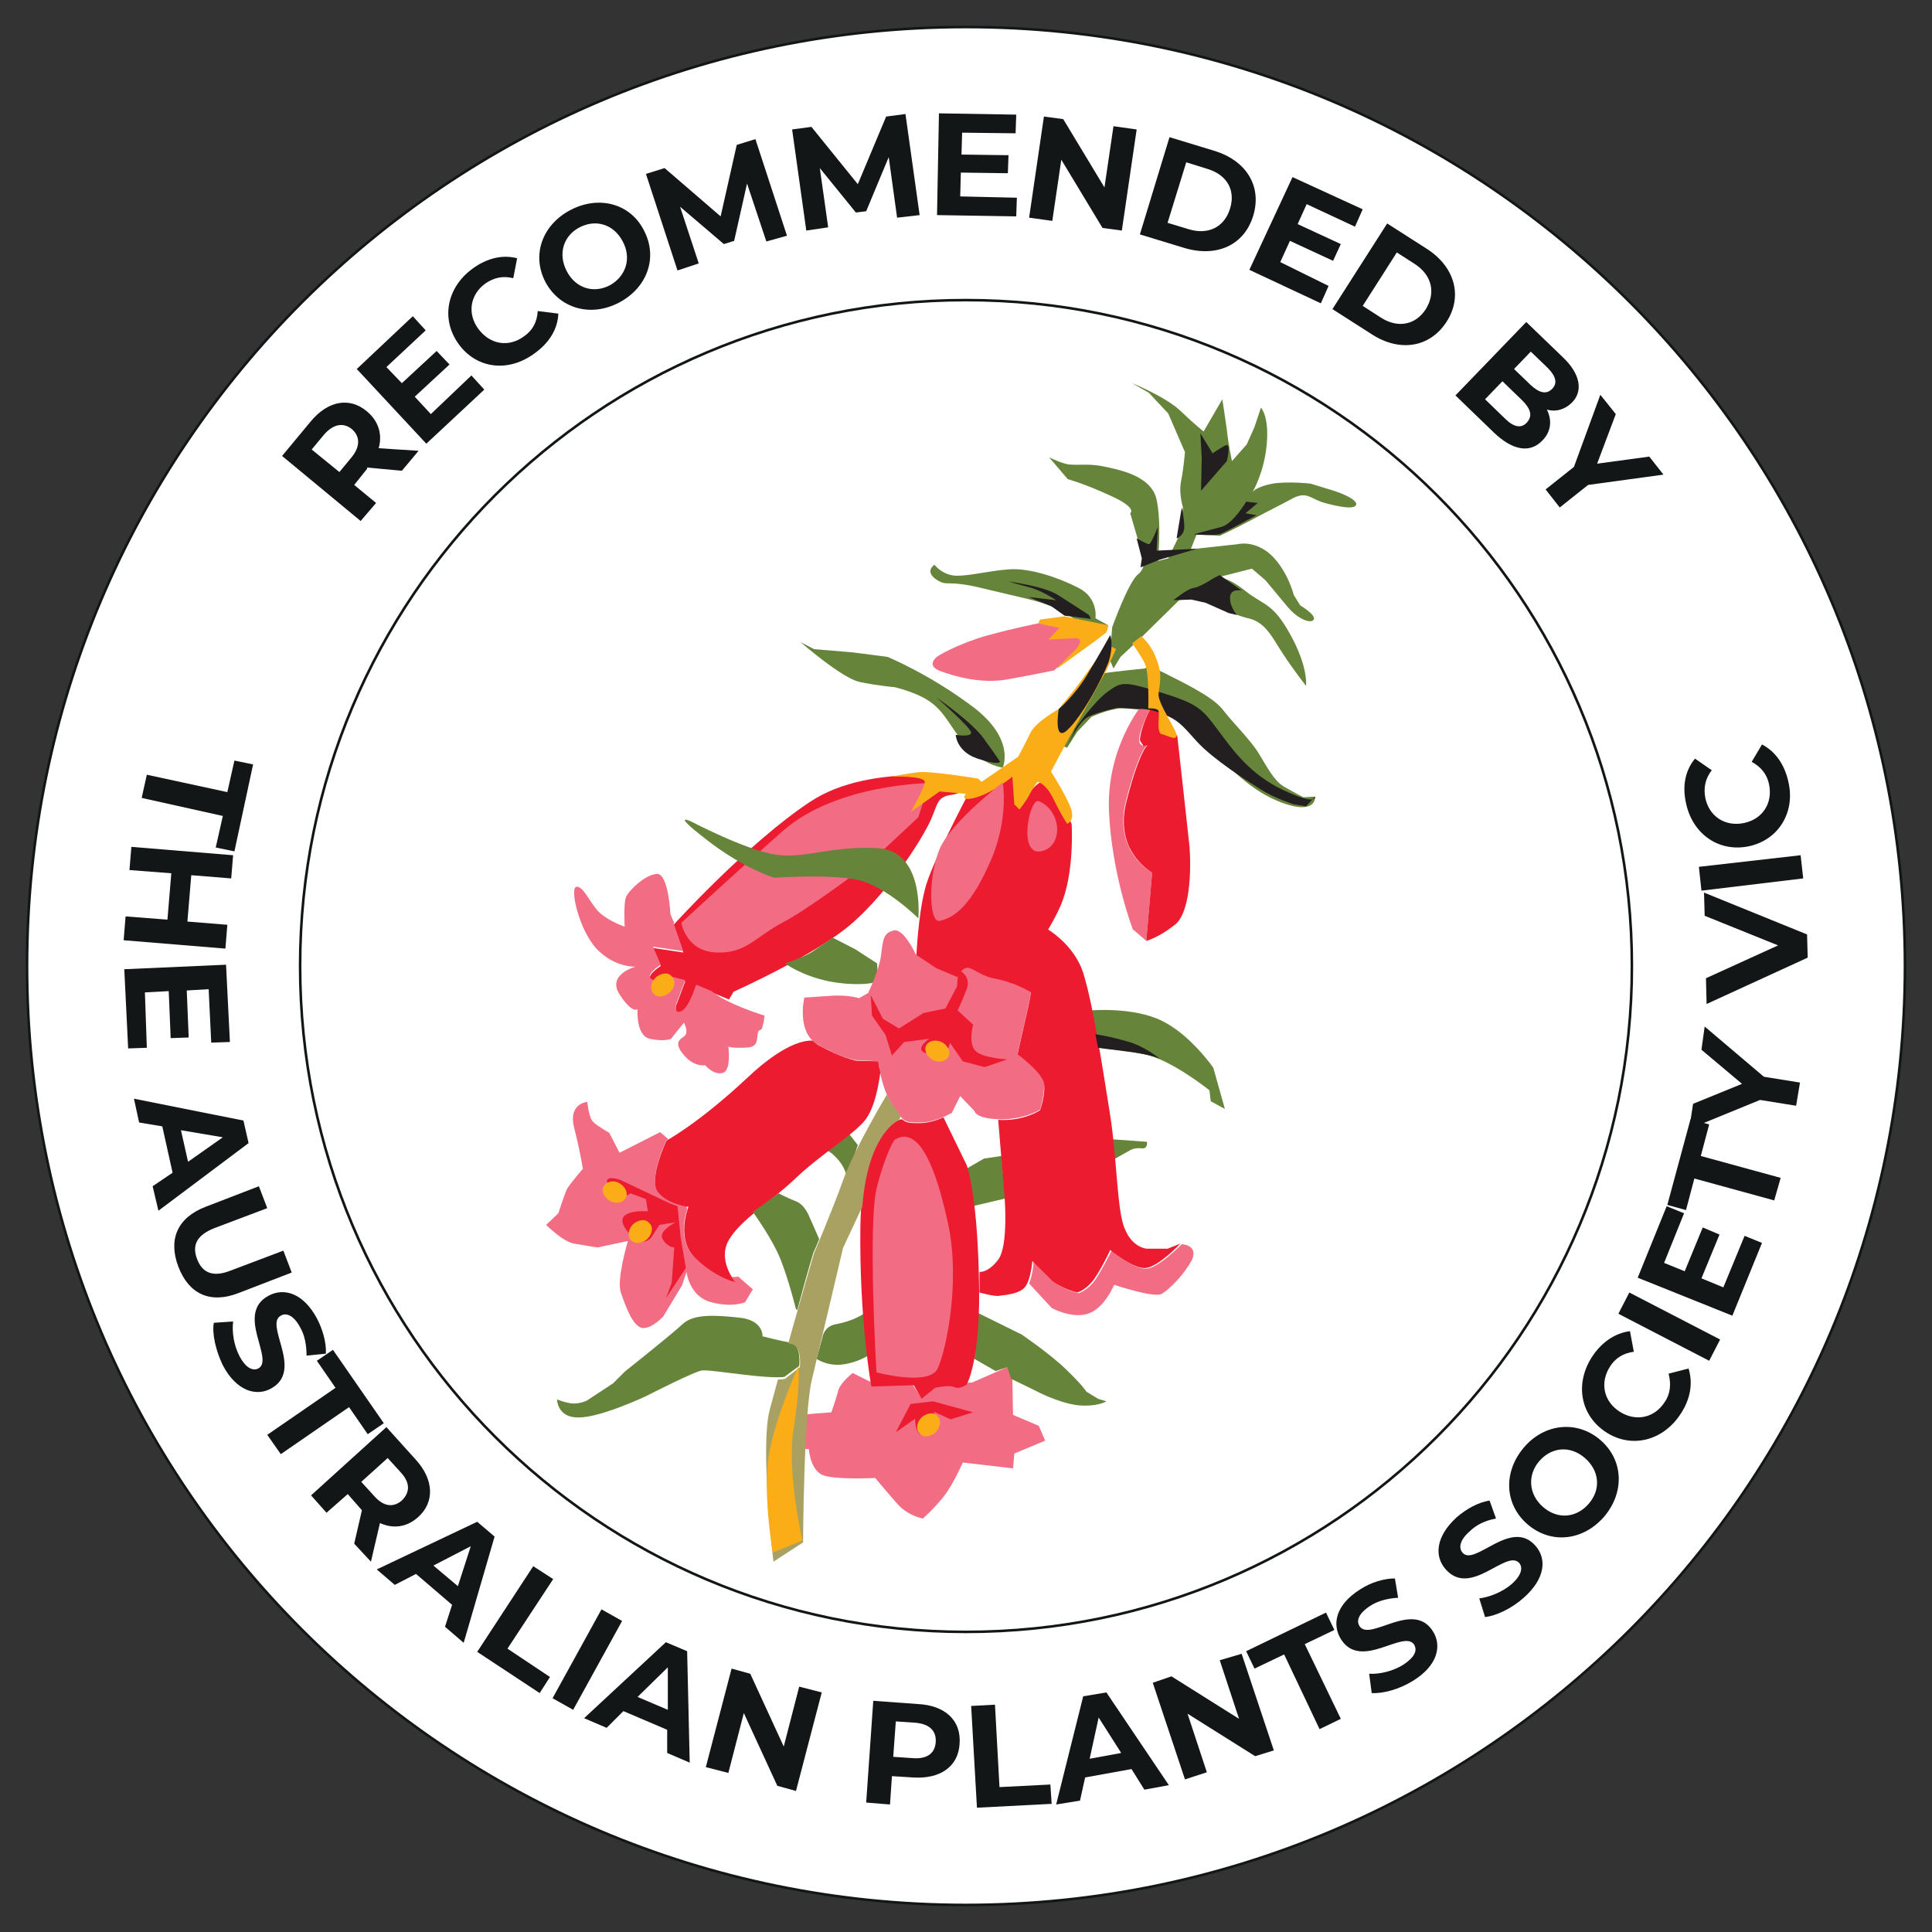 <?xml version="1.0" encoding="UTF-8"?> <svg xmlns="http://www.w3.org/2000/svg" xmlns:xlink="http://www.w3.org/1999/xlink" version="1.1" id="Layer_1" x="0px" y="0px" viewBox="0 0 300 300" style="enable-background:new 0 0 300 300;" xml:space="preserve"><rect x="0" y="0" width="300" height="300" fill="#333333" stroke="none"/> <style type="text/css"> .st0{fill:#FFFFFF;stroke:#131617;stroke-width:0.4;stroke-miterlimit:3.864;} .st1{fill:none;stroke:#131617;stroke-width:0.4;} .st2{fill:#131617;} .st3{fill:#ED1B30;} .st4{fill:#F26D84;} .st5{fill:#66853B;} .st6{fill:#FBAD18;} .st7{fill:#231F20;} .st8{fill:#A8A162;} </style> <g> <g> <g> <path class="st0" d="M4.2,150C4.2,69.5,69.5,4.2,150,4.2c80.5,0,145.8,65.3,145.8,145.8c0,80.5-65.3,145.8-145.8,145.8 C69.5,295.8,4.2,230.5,4.2,150z"></path> <g> <path class="st1" d="M46.6,150C46.6,92.9,92.9,46.6,150,46.6c57.1,0,103.4,46.3,103.4,103.4c0,57.1-46.3,103.4-103.4,103.4 C92.9,253.4,46.6,207.1,46.6,150z"></path> </g> <g> <path class="st2" d="M35.3,123l1.1-4.9l2.9,0.6l-2.9,13.5l-2.9-0.6l1.1-4.9L22,123.9l0.8-3.6L35.3,123z"></path> <path class="st2" d="M35,147.3l-15.8-1.3l0.3-3.7l6.5,0.5l0.6-7.2l-6.5-0.5l0.3-3.6l15.8,1.3l-0.3,3.6l-6.2-0.5l-0.6,7.2 l6.2,0.5L35,147.3z"></path> <path class="st2" d="M22.8,162.7l-2.9,0.1l-0.6-12.3l15.8-0.7l0.6,12l-2.9,0.1l-0.4-8.3l-3.4,0.2l0.3,7.3l-2.8,0.1l-0.3-7.3 l-3.7,0.2L22.8,162.7z"></path> <path class="st2" d="M26.8,182.1l-1.6-7.2l-3.6-0.6l-0.8-3.7l17,3.4l0.8,3.5L24.6,188l-0.9-3.8L26.8,182.1z M29.2,180.4l5.4-3.8 l-6.5-1.1L29.2,180.4z"></path> <path class="st2" d="M31.9,187.4l8.3-3.2l1.3,3.4l-8.2,3.1c-2.8,1.1-3.5,2.7-2.7,4.8c0.8,2.1,2.4,2.9,5.2,1.8l8.2-3.1l1.3,3.4 l-8.3,3.2c-4.4,1.7-7.7,0.1-9.3-4.1C26.1,192.5,27.5,189.1,31.9,187.4z"></path> <path class="st2" d="M33.2,205.4l3-0.2c-0.2,1.6,0.1,3.7,1,5.4c1,1.9,2.1,2.3,2.9,1.9c2.6-1.4-3.6-8.5,1.6-11.3 c2.4-1.3,5.4-0.4,7.5,3.5c0.9,1.7,1.5,3.8,1.4,5.5l-3,0.3c0-1.7-0.3-3.2-1-4.4c-1-1.9-2.2-2.3-3-1.8c-2.6,1.4,3.6,8.5-1.5,11.3 c-2.3,1.3-5.4,0.4-7.5-3.6C33.5,209.7,32.9,207.1,33.2,205.4z"></path> <path class="st2" d="M52.1,215.5l-2.9-4.2l2.5-1.7l7.9,11.4l-2.5,1.7l-2.9-4.2l-10.6,7.3l-2.1-3L52.1,215.5z"></path> <path class="st2" d="M55,239.7l1.2-5.2l-0.1-0.1L54,232l-3.3,2.9l-2.4-2.7L60,221.6l4.6,5.1c2.8,3.1,2.9,6.6,0.3,8.9 c-1.8,1.6-3.9,1.8-5.9,0.9l-1.4,6L55,239.7z M62.2,228.6l-2-2.2l-4.1,3.7l2,2.2c1.5,1.7,3,1.8,4.3,0.7 C63.7,231.7,63.7,230.2,62.2,228.6z"></path> <path class="st2" d="M70.2,249.2l-5.6-4.8l-3.3,1.7l-2.8-2.4l15.6-7.4l2.7,2.3L72,255.1l-2.9-2.5L70.2,249.2z M71.1,246.3l2-6.2 l-5.8,3L71.1,246.3z"></path> <path class="st2" d="M82.8,243.2l3.1,2L78.8,256l6.6,4.4l-1.6,2.5l-9.7-6.4L82.8,243.2z"></path> <path class="st2" d="M93.4,249.9l3.2,1.8L89,265.5l-3.2-1.8L93.4,249.9z"></path> <path class="st2" d="M103.6,268.6l-6.8-2.9l-2.6,2.6l-3.5-1.5l12.7-11.8l3.3,1.4l0.4,17.3l-3.5-1.5L103.6,268.6z M103.7,265.5 l0-6.6l-4.7,4.6L103.7,265.5z"></path> <path class="st2" d="M127.6,262.8l-4,15.3l-2.9-0.8l-5.2-11.3l-2.4,9.3l-3.5-0.9l4-15.3l2.9,0.8l5.2,11.3l2.4-9.3L127.6,262.8z"></path> <path class="st2" d="M149,270.8c-0.2,3.5-3,5.5-7.3,5.2l-3.2-0.2l-0.3,4.4l-3.7-0.3l1.1-15.8l6.9,0.5 C146.8,264.8,149.3,267.2,149,270.8z M145.3,270.5c0.1-1.7-0.9-2.8-3.2-3l-3-0.2l-0.4,5.5l3,0.2 C144,273.2,145.2,272.2,145.3,270.5z"></path> <path class="st2" d="M150.8,264.9l3.7-0.2l0.7,12.8l7.9-0.4l0.2,3l-11.6,0.6L150.8,264.9z"></path> <path class="st2" d="M175.7,274.7l-7.2,1.3l-0.8,3.6l-3.7,0.6l4.2-16.8l3.6-0.6l9.7,14.4l-3.8,0.7L175.7,274.7z M174.1,272.2 l-3.5-5.5l-1.4,6.4L174.1,272.2z"></path> <path class="st2" d="M192.8,256.8l5,15l-2.9,0.9l-10.5-6.6l3,9.1l-3.4,1.1l-5-15l2.9-1l10.5,6.6l-3-9.1L192.8,256.8z"></path> <path class="st2" d="M199.4,256.9l-4.6,2.2l-1.3-2.7l12.4-6l1.3,2.7l-4.6,2.2l5.6,11.6l-3.3,1.6L199.4,256.9z"></path> <path class="st2" d="M213,262.9l-0.4-3c1.6,0.1,3.7-0.4,5.3-1.4c1.8-1.2,2.2-2.2,1.7-3.1c-1.6-2.5-8.3,4.1-11.4-0.9 c-1.4-2.3-0.8-5.3,3-7.7c1.7-1.1,3.7-1.7,5.4-1.7l0.5,3c-1.7,0.1-3.2,0.5-4.4,1.3c-1.8,1.2-2.1,2.3-1.6,3.1 c1.6,2.5,8.3-4.1,11.4,0.8c1.4,2.2,0.8,5.3-3.1,7.7C217.3,262.3,214.8,263,213,262.9z"></path> <path class="st2" d="M230.6,251.1l-0.9-2.9c1.6-0.2,3.6-1,5-2.2c1.6-1.4,1.8-2.6,1.2-3.3c-2-2.2-7.5,5.4-11.4,1 c-1.8-2-1.6-5.1,1.7-8.1c1.5-1.3,3.3-2.3,5.1-2.6l1,2.8c-1.7,0.3-3.1,1-4.1,2c-1.6,1.4-1.7,2.6-1.1,3.3 c1.9,2.2,7.5-5.4,11.3-1.1c1.8,2,1.6,5.1-1.8,8.1C234.7,249.8,232.3,250.9,230.6,251.1z"></path> <path class="st2" d="M237.2,236.7c-3.6-3.1-3.8-8.1-0.6-11.9c3.2-3.8,8.3-4.3,11.9-1.2c3.6,3.1,3.8,8.1,0.6,11.9 C245.8,239.3,240.8,239.8,237.2,236.7z M246.1,226.4c-2.3-2-5.2-1.7-7.1,0.5c-1.8,2.1-1.7,5.1,0.6,7.1c2.3,2,5.2,1.7,7.1-0.5 C248.6,231.3,248.4,228.4,246.1,226.4z"></path> <path class="st2" d="M249.4,222.4c-4-2.6-4.9-7.5-2.2-11.7c1.5-2.3,3.6-3.7,5.9-4l0.6,3.2c-1.6,0.2-2.9,1-3.7,2.3 c-1.6,2.5-1,5.4,1.5,7c2.5,1.6,5.4,1,7-1.5c0.9-1.3,1-2.8,0.6-4.4l3.1-0.8c0.7,2.3,0.3,4.7-1.2,7 C258.3,223.7,253.4,225,249.4,222.4z"></path> <path class="st2" d="M251.3,204l1.7-3.3l14.1,7.3l-1.7,3.3L251.3,204z"></path> <path class="st2" d="M270.9,191.9l2.7,1.1l-4.6,11.3l-14.7-5.9l4.5-11.1l2.7,1.1l-3.1,7.7l3.2,1.3l2.8-6.8l2.6,1.1l-2.8,6.8 l3.4,1.4L270.9,191.9z"></path> <path class="st2" d="M263.1,183l-1.3,4.9l-2.9-0.8l3.6-13.3l2.9,0.8l-1.3,4.9l12.4,3.4l-1,3.5L263.1,183z"></path> <path class="st2" d="M273.9,167.2l5.6,0.9l-0.6,3.6l-5.6-0.9l-11,4.5l0.6-3.9l7.6-3.1l-6.3-5.3l0.5-3.6L273.9,167.2z"></path> <path class="st2" d="M264.6,138.6l16,6.5l0.1,3.6l-15.7,7.2l-0.1-4l11.2-5.1l-11.4-4.6L264.6,138.6z"></path> <path class="st2" d="M264.2,138.3l-0.4-3.7l15.8-1.8l0.4,3.6L264.2,138.3z"></path> <path class="st2" d="M271.6,131.4c-4.7,1-8.8-1.9-9.8-6.7c-0.6-2.7-0.1-5.1,1.4-6.9l2.6,1.8c-1,1.3-1.3,2.7-1,4.3 c0.6,2.9,3.1,4.5,6,3.9c2.9-0.6,4.5-3.1,3.9-6c-0.3-1.5-1.2-2.7-2.7-3.5l1.6-2.7c2.1,1.1,3.5,3.1,4.1,5.8 C278.8,126.1,276.2,130.4,271.6,131.4z"></path> </g> <g> <path class="st2" d="M62.4,73.1l-5.4-0.5L57,72.8l-2,2.5l3.4,2.8L56,80.9L43.8,70.8l4.4-5.3c2.7-3.3,6.1-3.9,8.8-1.6 c1.8,1.5,2.4,3.6,1.8,5.7L65,70L62.4,73.1z M50.3,67.5l-1.9,2.3l4.3,3.5l1.9-2.3c1.4-1.7,1.3-3.3,0-4.4 C53.3,65.6,51.8,65.8,50.3,67.5z"></path> <path class="st2" d="M73.2,58.3l2,2.2l-9,8.4L55.4,57.3l8.7-8.2l2,2.2l-6.1,5.7l2.4,2.5l5.4-5l2,2.1l-5.4,5l2.5,2.7L73.2,58.3z"></path> <path class="st2" d="M71.2,53.4c-2.8-3.9-1.8-8.8,2.2-11.7c2.2-1.6,4.6-2.2,6.9-1.6l-0.6,3.1c-1.6-0.4-3-0.1-4.3,0.8 c-2.4,1.7-2.9,4.7-1.1,7.1c1.8,2.4,4.7,2.9,7.1,1.1c1.3-0.9,2-2.2,2.1-3.9l3.2,0.4c-0.1,2.4-1.4,4.5-3.6,6.1 C79,57.9,74,57.3,71.2,53.4z"></path> <path class="st2" d="M84.7,43.8c-2.2-4.2-0.5-8.9,3.9-11.2c4.4-2.3,9.3-1,11.4,3.2c2.2,4.2,0.5,8.9-3.9,11.2 C91.7,49.3,86.9,47.9,84.7,43.8z M96.7,37.5c-1.4-2.7-4.2-3.5-6.7-2.2c-2.5,1.3-3.4,4.1-2,6.8c1.4,2.7,4.2,3.5,6.7,2.2 C97.2,42.9,98.1,40.1,96.7,37.5z"></path> <path class="st2" d="M119,37.5l-3-9l-2,8.9l-1.6,0.5l-6.8-5.8l2.9,8.8l-3.3,1.1l-4.9-15l2.9-0.9l8.7,7.5l2.5-11.1l2.9-0.9 l4.9,15L119,37.5z"></path> <path class="st2" d="M139.3,33.8l-1.3-9.4l-3.5,8.4l-1.6,0.2l-5.6-6.9l1.3,9.2l-3.4,0.5l-2.2-15.7l3-0.4l7.2,8.9l4.4-10.5l3-0.4 l2.2,15.7L139.3,33.8z"></path> <path class="st2" d="M157.9,30.7l-0.1,2.9l-12.3-0.2l0.3-15.8l12,0.2l-0.1,2.9l-8.3-0.1l-0.1,3.4l7.3,0.1l-0.1,2.8l-7.3-0.1 l-0.1,3.7L157.9,30.7z"></path> <path class="st2" d="M176.5,20.1l-2.3,15.7l-3-0.4l-6.4-10.6l-1.4,9.5l-3.6-0.5l2.3-15.7l3,0.4l6.4,10.6l1.4-9.5L176.5,20.1z"></path> <path class="st2" d="M181.6,21.3l6.9,2.1c5,1.5,7.5,5.5,6.1,10.1c-1.4,4.6-5.7,6.5-10.7,5l-6.9-2.1L181.6,21.3z M184.6,35.6 c3,0.9,5.5-0.3,6.4-3.2c0.9-2.9-0.5-5.3-3.6-6.2l-3.2-1l-2.9,9.4L184.6,35.6z"></path> <path class="st2" d="M206.3,44.4l-1.2,2.7l-11.1-5.2l6.7-14.4l10.9,5l-1.2,2.7l-7.5-3.5l-1.4,3.1l6.7,3.1l-1.2,2.6l-6.7-3.1 l-1.5,3.3L206.3,44.4z"></path> <path class="st2" d="M215.4,34.7l6.1,3.9c4.4,2.8,5.7,7.4,3.1,11.4c-2.6,4-7.3,4.7-11.6,1.9l-6.1-3.9L215.4,34.7z M214.4,49.3 c2.6,1.7,5.4,1.2,7-1.3c1.6-2.6,0.9-5.3-1.7-7l-2.8-1.8l-5.3,8.3L214.4,49.3z"></path> <path class="st2" d="M239.5,68.4c-1.9,2-4.6,1.6-7.6-1.3l-5.9-5.7L237,50l5.6,5.4c2.9,2.7,3.2,5.4,1.5,7.1 c-1.1,1.1-2.5,1.5-3.9,1.1C241,65.2,240.9,67,239.5,68.4z M237.1,65.6c0.9-1,0.6-2.1-0.7-3.4l-3.1-3l-2.7,2.8l3.1,3 C235,66.3,236.2,66.6,237.1,65.6z M237.7,54.6l-2.6,2.7l2.6,2.5c1.3,1.2,2.4,1.5,3.3,0.6c0.9-0.9,0.6-2-0.7-3.3L237.7,54.6z"></path> <path class="st2" d="M246.6,75.3l-4.4,3.5L240,76l4.4-3.5l4.1-11.2l2.4,3l-2.9,7.7l8.1-1.1l2.2,2.8L246.6,75.3z"></path> </g> </g> </g> <g> <g> <path class="st3" d="M151.4,121c0,0-16-2.9-25.6,3.5c-9.7,6.4-21.2,19.1-21.2,19.1l1.5,4.3l-4.7-0.7l1.2,2.8c0,0-2.7,1.7-1.3,2.3 c1.4,0.6,2.8-0.5,2.8-0.5l2.3,0.6l-1.4,3.7c0,0-0.4,1.6,0.8,1.1c1.2-0.6,2.3-4.1,2.3-4.1l5.1,2.1l0.7-1.2c0,0,13-5.8,18.6-10.8 c5.6-5,10.2-12.2,11.7-15.2c1.5-2.9,1-4.3,3.7-4.6C150.5,122.9,151.4,121,151.4,121z"></path> <path class="st4" d="M110.5,153.9l-2.4-1c0,0-1.1,3.6-2.3,4.1c-1.2,0.6-0.8-1.1-0.8-1.1l1.4-3.7l-2.3-0.6c0,0-1.3,1.1-2.8,0.5 c-1.4-0.6,1.3-2.3,1.3-2.3l-1.2-2.8l4.7,0.7l-1.5-4.3c0,0,0,0,0.1-0.1c-0.4-0.8-0.6-1.4-0.6-1.4s-0.3-6.3-2.1-6.2 c-1.8,0.1-4.3,2.5-4.8,3.6c-0.4,1.1-0.2,4.6-0.2,4.6s-2.5-0.9-3.8-2.1c-1.4-1.2-2.6-4.3-3.7-4.1c-1.1,0.2,0.5,7,3.3,9.8 c2.8,2.8,5.9,2.6,5.9,2.6s-4.5,1.2-2.5,4.3c2,3.1,2.8,2.3,2.8,2.3s-0.3,4.1,1.9,4.6c2.3,0.5,3.3,0,3.3,0l2-2.5 c0,0,0.6,1.1,0.3,1.8c-0.3,0.7-2.2,0.8-0.5,3c1.7,2.2,3.5,1.8,3.5,1.8s1.3,1.6,2.7,1.2c1.4-0.3,0.9-4.1,0.9-4.1s0.1,0.2,1.9,0.2 c1.9,0,2.5-0.2,2.6-1.7c0.1-1.6,0.6-0.6,0.8-1.6c0.3-1,0.3-1.7,0.3-1.7S112.8,155.9,110.5,153.9z"></path> <path class="st4" d="M113.6,198.3c0.3,0.4,0.5,0.7,0.5,0.7s-2.8-0.6-6.1-3.6c-2.6-2.4-1.8-6.2-1.3-7.6c0-0.2-0.1-0.4-0.1-0.6 c-0.8-0.1-3.4-0.7-4.5-2.3c-1.4-2,1.4-7.9,1.4-7.9s0.1,0,0.3-0.1c0,0,0,0,0,0l-1.3-1.1l-6.3,3.2l-1.6-3.1c0,0-1.8-1-2.5-1.7 c-0.7-0.7-0.9-3.1-0.9-3.1s-3.1,0.2-2,4.2c1,4,1.3,6.2,1.3,6.2s-2,2.3-2.5,3.2c-0.4,0.9-1.3,3.7-1.3,3.7l-1.9,1.8 c0,0,2.6,2.6,4.3,2.9c1.7,0.3,3.7,0.6,3.7,0.6l4.7-1c0,0-1.8,6-1.1,8c0.7,2,1.8,5.2,3.3,5.5c1.5,0.2,3.3-1.8,3.3-1.8l2.9-4.8 l0.7-2.1c0,0,0.4,3.8,3.8,4.7c3.4,0.9,5.3,0,5.3,0l1.2-2l-2.3-2C114.5,198.3,114.2,198.3,113.6,198.3z"></path> <path class="st4" d="M162.3,223.7l-0.1-0.2l-0.9-2.1l-4-1.7l-0.1-5.7l-0.6-1.8l-5.7,2.5l-0.7,0c-0.1,0.1-0.1,0.2-0.1,0.2 s-1.1,0.8-1.9,0.4c-0.7-0.3-2.5,0-2.9,0l-2.2,1.8l-1.4-2.1l-6.4,0.2c0,0,0-0.2-0.1-0.7l-0.2,0l-2.6-1.3c0,0-1.8,1.4-2.2,2.6 c-0.3,1.2-1.1,3.5-1.1,3.5l-6.4,0.5c0,0-2.6,0.3-0.6,2.9c2,2.6,3.5,2.3,3.5,2.3s0.2,3.4,2.3,4.1c2,0.7,8,0.4,8,0.4s2,2.4,3.6,4.2 c1.6,1.7,3.8,2.1,3.8,2.1s1.9-1.7,3.3-3.5c1.4-1.8,2.9-5.2,2.9-5.2l7.8,0.9l0.2-2.3L162.3,223.7z"></path> <path class="st5" d="M155.7,119.2c0,0,2.1-4.4-4.7-9.5c-6.8-5.1-13.2-7.7-13.2-7.7l-5.4-0.7l-6-0.5l-2.1-1.1c0,0,6.4,5.6,9.2,6.2 c2.9,0.6,5.4,0.8,5.4,0.8s4.1,0.9,6.2,2.8c2.1,1.8,3,4.4,5.5,6.9C153.1,118.9,155.7,119.2,155.7,119.2z"></path> <path class="st5" d="M169.3,156.9c0,0,6.6-0.6,11.1,1.6c4.5,2.2,8,7.3,8,7.3l1.8,6.4l-2.2-1.2l-0.2-1.7c0,0-6.1-4.9-10.2-5.6 c-4.1-0.8-7.1-1-7.1-1L169.3,156.9z"></path> <path class="st5" d="M129.3,145.6l3.5,1.8l3.4,2.2l0.1,2.1l-0.7,0.9c0,0-2.4,0.6-6.8-0.2c-4.4-0.9-6.9-2.8-6.9-2.8 s2.8-0.9,4.2-1.8C127.4,146.9,129.3,145.6,129.3,145.6z"></path> <path class="st5" d="M134.8,210.5c0,0-1.9,1.2-4.2,1.4c-2.3,0.2-3.8-0.9-3.8-0.9l0.9-3.3c0,0,0.2-1.8,2.2-2.1 c2.7-0.5,4.2-1.6,4.2-1.6L134.8,210.5z"></path> <path class="st5" d="M151.9,203.9l6.7,3.3c0,0,4.3,2.9,6.9,5.4c2.6,2.5,3.2,3.5,3.2,3.5l1.8,1.1l1.3,0.4c0,0-1.4,0.9-4.5,0.6 c-3.1-0.4-6.6-2.3-6.6-2.3l-3.7-1.8l-0.6-1.8l-1.8,0.6l-3.3-1.9L151.9,203.9z"></path> <polygon class="st5" points="150.2,181.4 152.8,179.9 155.5,179.5 156.1,186.1 151,187.3 "></polygon> <path class="st5" d="M172.6,176.9l5.5,0.4c0,0,0.2,1.2-0.9,1c-1.1-0.1-1.7,0.3-1.7,0.3l-2.5,1.4L172.6,176.9z"></path> <path class="st5" d="M133.2,177.8l-1.8-2.3l-3.5,3.6c0,0,0-1.3,1.8,0.5c1.8,1.8,1.8,3.4,1.8,3.4L133.2,177.8z"></path> <path class="st5" d="M172.3,102.4l0.4-5c0,0,2.5-7,4-8.2c1.5-1.2,0.7-3,0.7-3l-1.9-6.5c0,0,1.2-0.8-3-2.7 c-4.1-1.9-6.7-2.6-6.7-2.6l-2.9-3.4c0,0,1.1,0.6,2.5,1c1.3,0.4,3.4-0.1,5.8,0.4c2.4,0.5,7.6,1.4,8.4,5.2c0.8,3.7,0.2,9.5,0.2,9.5 l1.6-0.4l1.5-3.1l0.8-4.8c0,0-0.7-2.1-0.3-4.1c0.4-2,0.6-4.5,0.6-4.5l-2.6-6l-3-3.2l-2.6-1.5c0,0,5.2,2.1,7.5,4.3 c2.3,2.2,3.6,3.2,3.6,3.2l2.9-5c0,0,0.4,2.5,0.7,4.7c0.2,2.1,0.8,4.9,0.8,4.9l2.3-2.6l1.2-2.7l1-3c0,0,1.3,1.3,0.9,5.7 c-0.4,4.4-2.2,7.4-2.2,7.4s0.5-0.8,3.1-1.3c2.5-0.4,5.9,0,5.9,0l3.6,1.1c0,0,3.5,1.1,3.5,2.1c-0.1,0.9-2.7,0.4-4.9-0.2 c-2.2-0.6-2.7-1.9-5-0.7c-2.2,1.2-3.5,1.8-6.3,3.3c-2.8,1.5-5,2.5-5,2.5l-3.6-0.2l-0.9,2.3l7.3-0.8c0,0,2.6-0.7,5.2,1.7 c2.6,2.5,3.5,6.2,3.5,6.2l1,1.6c0,0,2.5,1.5,2.1,2.2c-0.4,0.7-2.4,0-4-1.9c-1.6-1.9-3.5-4.2-3.5-4.2l-2.1-1.8l-5.5,1.4 c0,0,1.4-0.4,4.4,2c3,2.4,4.3,1.8,7.1,6.9c2.8,5.1,2.4,7.9,2.4,7.9s-1.9-2.4-3.6-5c-1.7-2.6-2.7-4.9-5.4-5.5 c-2.7-0.6-5.9-2.7-7.4-3c-1.5-0.3-3.3,0.2-3.3,0.2l-5.9,5.8l-3.2,3l-1.1,1.8L172.3,102.4z"></path> <path class="st5" d="M172.1,97.1l-2-1.1c0,0,0.5-3.1-2.6-4.7c-3.1-1.6-7.5-3.1-10.7-2.9c-3.1,0.2-6,1-8.2,1 c-2.2,0-3.5-1.7-3.5-1.7s-1.6,1,0.3,2.3c1.9,1.2,1.3-0.1,7.4,1.4c6.1,1.5,7.9,1.7,10.8,2.9c2.9,1.2,4.6,3,4.6,3l3.6,0.8 L172.1,97.1z"></path> <path class="st5" d="M163.8,115.4c0,0-0.8-0.9,0.8-2c1.6-1,1.9-2.1,1.9-2.1l3.1-5c0,0-0.1-1.3,1.5-1.7c1.5-0.3,6.7-0.8,6.7-0.8 s0.3-0.6,2.8,0.6c2.5,1.3,7.5,3.6,9.2,5.7c1.6,2.1,4.3,4.7,5.6,6.8c1.3,2.1,2.4,4.3,3.9,5.2c1.5,0.9,3.1,1.7,3.1,1.7l1.8-0.1 c0,0,0.3,2.9-5,1c-5.2-1.9-8.4-5.8-10.5-7.7c-2.1-1.9-6-5.1-6-5.1s-1.6-1.6-4.8-1.7c-3.2-0.1-3-0.4-4.7-0.1 c-1.7,0.3-3.7,1.2-3.7,1.2l-2.2,2.3l-1.6,2.5L163.8,115.4z"></path> <g> <path class="st4" d="M183.5,193.2c0,0-3.5,3.6-5.4,3.8c-2,0.2-5.5-2.8-5.5-2.8s-1.3,2.7-2.5,4.5c-1.2,1.7-2.6,2.1-2.6,2.1 s-2.4-0.5-3.9-1.8c-1.6-1.3-3.1-3.1-3.1-3.1s-0.1,2-0.7,3.4l3.5,3.8c0,0,3.1,1.7,5.6,0.9c2.6-0.8,4.1-4.5,4.1-4.5 s6.2,2.1,7.4,1.4c1.2-0.7,3.5-3,4.7-5.3C186.1,193.3,183.5,193.2,183.5,193.2z"></path> </g> <path class="st4" d="M136.4,164.8c0,0,0.3,3.8,2.1,6.7c1.9,2.9,2,2.8,4.4,2.8c2.4,0,4.9-1.5,4.9-1.5l1.3-2.6l2.2,2.3 c0,0,0.1,1.2,3.9,1.3c3.8,0.1,6.3-1.5,6.3-1.5s0.8-2.6,0.6-4.2c-0.3-1.7-4.1-4.5-4.1-4.5l1.7-7.5l0.4-2.1c0,0-2.4-1.5-5.5-2.1 c-3.1-0.5-4.1-2.5-5.2-1.4l-0.9,1.1l-3.3-1.4l-3-2c0,0-1.9-4.2-3.5-3.7c-1.6,0.4-1.6,1.6-1.9,3.9c-0.3,2.3-2,5.8-2,5.8l-1.4,0.8 c0,0-1.5-0.5-4-0.4c-2.6,0.2-4.5,0.3-4.5,0.3s-1.3,5.4,2.1,7.3c3.4,2,5.8,2.4,5.8,2.4L136.4,164.8z"></path> <path class="st3" d="M136.4,164.8l-3.5-0.1c0,0-2.4-0.5-5.8-2.4c-0.3-0.2-0.6-0.4-0.9-0.7c-1.1-0.1-4.4,0.3-10.2,5.8 c-7.6,7.1-12.5,9.7-12.5,9.7s-2.8,5.9-1.4,7.9c1.4,2,4.8,2.4,4.8,2.4s-2.1,5.1,1.2,8.1c3.2,3,6.1,3.6,6.1,3.6s-2.9-3.4-1-6.6 c1.9-3.2,6.3-5.7,10.3-9.5c4-3.8,8.6-6.5,10.7-8.9c1.7-2,2.3-6.1,2.5-7.6C136.4,165.4,136.4,164.8,136.4,164.8z"></path> <path class="st3" d="M142.3,148.3l3,2l3.3,1.4l0.1-0.1c0.2-0.4,0.5-0.8,0.8-1c1.1-1.1,2.1,0.9,5.2,1.4c0.9,0.2,1.7,0.4,2.4,0.7 c1.5-2,5.8-7.9,7.6-12.1c2.2-5.1,1.7-12.7,1.7-12.7l-0.8-1.5c0,0-3-4.8-3.9-4.9c-0.9-0.1-3.2,3.5-3.2,3.5l-1.1-4.7l-5.4,3.3 l-1.6-0.4c0,0-6,11.3-6.8,15C142.6,142,142.3,148.3,142.3,148.3z"></path> <path class="st3" d="M181.3,193.9l-3.2,0c0,0-2.2-0.1-3.4-3c-1.3-2.8-1.2-10.9-2.4-18.3c-1.2-7.4-2.5-16.2-4-21.2 c-1.4-4.9-6.1-7.4-6.1-7.4s-1.1,2.5-2.9,4.1c-1.5,1.4-2.5,3.8-2.7,4.4c2.1,0.7,3.5,1.6,3.5,1.6l-0.4,2.1l-1.7,7.5 c0,0,3.8,2.8,4.1,4.5c0.3,1.7-0.6,4.2-0.6,4.2s-2.5,1.7-6.3,1.5c-0.1,0-0.1,0-0.2,0l1,12.1c0,0,0.6,7.5-1,9.6 c-1.6,2.1-2.9,1.9-2.9,1.9l0,3.2c0,0,2.5,0.7,3.1,0.5c0.6-0.1,3.1-0.2,4-1.4c0.9-1.2,1.1-4,1.1-4s1.6,1.7,3.1,3.1 c1.6,1.3,3.9,1.8,3.9,1.8s1.4-0.4,2.6-2.1c1.2-1.7,2.5-4.5,2.5-4.5s3.6,3,5.5,2.8c2-0.2,5.4-3.8,5.4-3.8L181.3,193.9z"></path> <polyline class="st6" points="161.5,96.2 165.3,95.7 172.1,97.1 171.8,98.2 170.1,99.5 164.3,103.7 161.8,102.6 161.2,96.8 "></polyline> <path class="st6" d="M172,100.1l-5.1,6.9l-2.5,3.1c0,0-3.6,2-4.4,3.7c-0.8,1.7-1.9,3.7-1.9,3.7l-7.7,5.3c0,0-2,1.8,0.9,1.1 c2.8-0.7,5.9-3.3,5.9-3.3l0.3,4.3l0.8,0.8c0,0,0.9-1.1,1.5-2.2c0.6-1.2,1.3-2.1,1.3-2.1s1.3,0.2,2.5,2.7c1.2,2.5,2.1,3.8,2.1,3.8 s1.1-0.3,0.7-2c-0.4-1.7-3.2-6.1-3.2-6.1l1.7-3.2l6.9-12.5l1.5-3.3L172,100.1z"></path> <path class="st3" d="M146.8,156.6l-3.4,0.7l-3.8,2.4l-2.5-1.5l-1.9-3.7l0.2,3.2l2.1,3l1,3.2l1.9-2.1l3.9-0.5c0,0-2.9,1.9,0.1,2.4 c3,0.6,3.1-1.8,3.1-1.8l2,2.9l3.4,0.9l3.5-1.2c0,0-3.8-0.2-4.9-1.3c-1.2-1.1-0.4-4.1-0.4-4.1l-2.4-2.2c0,0,0.6-1.2,1.4-3.3 c0.8-2.2-1.3-3-1.3-3l-0.2,2.6L146.8,156.6z"></path> <path class="st3" d="M151.1,219.3l-6.2-1.7l-3.5,0.4l-2.3,4.4l3-2.1c0,0-0.1,3.4,2,2.4c2.1-1,0.9-3.5,0.9-3.5l2.6,1.2 L151.1,219.3z"></path> <path class="st3" d="M104.1,186.9l-7.8-3.7c0,0-3.2-1.1-1.6,1.2c1.5,2.3,3.2,0.9,3.2,0.9l2.4,0.9l0.3,1.9c0,0-5.7-0.5-3.4,2.8 c2.3,3.3,3.9,1.3,3.9,1.3l1.3-2l2.5-0.4c0,0-2.8,1.4-2,2.6c0.7,1.3,1.8,1.3,1.8,1.3l-0.4,5.5l-0.9,2.4l3.1-4.7l-0.8-4.7l-0.5-4.9 L104.1,186.9z"></path> <path class="st4" d="M155.7,121.5c0,0,1.1,5.9-2.2,12.9c-3.2,7.1-5.9,8.2-7.6,8.6c-1.7,0.3-1.8-7.1,0.1-11.4 C148,127.4,155.7,121.5,155.7,121.5z"></path> <path class="st4" d="M161.3,124.4c-1.4-0.6-3.3,8.4,0.3,7.8C165.2,131.5,164.9,125.9,161.3,124.4z"></path> <path class="st4" d="M144.3,121.6c0,0-14.4,0.1-22.7,7.4c-8.3,7.3-15.8,14.3-15.8,14.3s0.7,4.4,5.4,4.6c4.7,0.2,6-2.4,10.6-4.8 c2.6-1.4,6.4-4.1,9.3-6.2c2.3-1.7,4-3,4-3l7.5-7L144.3,121.6z"></path> <path class="st5" d="M136.3,131.7c-7.3-0.4-11.3,1.7-15.9,1c-4.6-0.7-13-5.1-13-5.1s-3.5-1.7,2.2,2.7c5.7,4.5,10.6,6,10.6,6 s8.4-0.6,12.9,0.3c4.5,1,9.5,6,9.5,6S143.6,132.1,136.3,131.7z"></path> <path class="st4" d="M177.3,109.5c0,0-5.5,6.6-5.1,16.4c0.4,9.8,3.7,18.4,3.7,18.4l2.1,1.8l0.9-10.6c0,0-6-3.1-4.1-11 c2-7.9,3.3-8.8,3.3-8.8s-1.8,0.7-1-2c0.8-2.8,2.1-4.5,2.1-4.5L177.3,109.5z"></path> <path class="st3" d="M184.7,131.4c-0.4-3.8-1.9-17.2-1.9-17.2l-2.3-0.5l-0.5-3.8c0,0-0.5-0.3-1.4,0.3c-0.5,0.8-1,2-1.4,3.5 c-0.1,0.5-0.2,0.9-0.2,1.2c0.2,0.5,0.5,0.8,0.5,0.8s0,0,0,0.1c0.3,0.1,0.7-0.1,0.7-0.1s-1.3,0.9-3.3,8.8c-0.7,2.8-0.4,5,0.3,6.7 c0.1,0.3,0.3,0.6,0.4,0.8c1.3,2.4,3.3,3.5,3.3,3.5l-0.9,10.6c0,0,1.9-0.5,4.3-2.4C184.8,142,185,135.2,184.7,131.4z"></path> <path class="st5" d="M124.1,212.1c0,0,0.4-3.3-1.3-3.6c-1.7-0.3-4.4-1-4.4-1s0.2-2.5-3.6-2.9c-3.8-0.4-7.1-0.6-8.8,1 c-1.7,1.6-9,7.4-9,7.4l-1.8,1.8l-4.1,2.7c0,0-1.3,0.6-2.5,0.4c-1.2-0.2-2.1-0.6-2.1-0.6s0,2.9,3.4,2.8c3.4,0,10.4-3.3,10.4-3.3 s8-4.1,8.8-4c0.8,0,0.3-0.1,5.9,0.6c5.6,0.7,6.8,0.4,6.8,0.4L124.1,212.1z"></path> <path class="st5" d="M126.3,194.5c0,0,0.4-0.8,0.9-2.1c-0.9-2.1-1.5-3.4-1.5-3.4s-0.7-2-2.2-2.5c-1.5-0.6-2.6-1.2-2.6-1.2l-4,2.9 c0,0,3.1,4.2,4.4,7.6c1.3,3.4,2.3,7.5,2.3,7.5l0.2,0.1C125.1,198.5,126.3,194.5,126.3,194.5z"></path> <path class="st7" d="M186.4,67.3l0.2,3.8l-0.1,5.1l4-4.6c0,0,0.8-3.1-0.3-2.4c-1.1,0.6-1.9,1.2-1.9,1.2L186.4,67.3z"></path> <path class="st7" d="M185.4,83c0.4-0.2,2.5-0.7,4.3-1.2c1.8-0.5,3.8-3.9,3.8-3.9l1.8,0.2l-1.9,1.6l1.7,0.3c0,0-4.8,2.6-5.6,2.9 C188.7,83.2,185.4,83,185.4,83z"></path> <path class="st7" d="M185.9,85.2l-5.8,1.7l-3,1.2l0.2-1.4l-0.8-3.1c0,0,1.6,0.9,1.9,0.9c0.3,0.1,1.4-2.7,1.4-2.7l-0.2,3.7 L185.9,85.2z"></path> <path class="st7" d="M182.7,83.6c0,0,1.2-0.4,1.2-1.8c0-1.3-0.4-3-0.4-3L182.7,83.6z"></path> <path class="st7" d="M188.4,89.8c0,0-2.1,1.4-3.1,1.5c-0.9,0.1-3.1,1.9-3.1,1.9l2.8-0.1l2.2,0.5l3.6,1.6l1.3,0.3 c0,0-1.1-1.1-1.1-2.7c0-1.5,1.8-1.1,1.8-1.1l-3.4-2.4L188.4,89.8z"></path> <path class="st7" d="M169.4,96.1l-4.1-0.5l-2.1-1.5l-3.5-1.4l4.3,0.5c0,0-1.9-1.3-3.8-1.9c-1.9-0.5-3.6-1-3.6-1s5.5,0.7,7.7,2.1 c2.2,1.4,4.8,3.1,4.8,3.1L169.4,96.1z"></path> <path class="st7" d="M165.7,116c0,0,1.7-3.9,3.3-4.7c1.6-0.8,4.6-1.4,4.6-1.4l3,0.2c0,0,1.8-0.2,4.1,0.8c2.3,1,2.7,1.5,5.2,4.3 c2.6,2.8,7.8,6.1,9.9,7.4c2,1.3,5.1,2.3,5.1,2.3l1.9,0.3l1.4-1.5c0,0,0.4,1.5-4.9-1c-5.3-2.5-7.9-6.3-10.3-9.5 c-2.4-3.2-3-3.9-8.8-5.7c-5.8-1.8-6.1-1.6-8.2-0.1c-2.2,1.6-5,5.7-5,5.7L165.7,116z"></path> <path class="st7" d="M155.3,118.3c0,0-0.7-1.1-2.6-3.7c-1.9-2.6-7.3-6.3-7.3-6.3s5.5,4.8,5.4,5.5c-0.1,0.7-2.4,0.3-2.4,0.3 s0.1,2.6,3.4,3.7C155.1,118.9,155.3,118.3,155.3,118.3z"></path> <path class="st4" d="M161.2,96.8c0,0-3.2,0.6-8,1.9c-4.8,1.4-7.6,3.2-7.6,3.2s-2,1.4,0.4,2.3c2.4,0.9,6.5,2,10.4,1.3 c3.9-0.7,7.3-1.4,7.3-1.4l3.2-3.1c0,0,1.9-2-0.1-1.9c-1.9,0.1-4,0.2-4,0.2l1.7-1.8L161.2,96.8z"></path> <path class="st3" d="M152,198.1c-0.3-13.1-1.9-17.2-1.9-17.2l-3.6-7.4c-0.9,0.4-2.3,0.9-3.7,0.9c-1.4,0-2.1,0-2.7-0.6 c-0.3,0-0.5,0.1-0.5,0.1s-5.8,2-6,16.5c-0.2,14.5,1.7,24.9,1.7,24.9l6.6-0.2l1.2,2.1l2.1-1.7c0,0,2.2-0.5,3-0.1 c0.8,0.4,1.9-0.4,1.9-0.4S152.4,211.2,152,198.1z"></path> <path class="st8" d="M130.9,193.8l2.8-6l0.2-0.4c0.8-10.4,4.7-13,5.7-13.5l0.3-0.6c-0.3-0.4-0.7-1-1.3-1.8 c-0.3-0.5-0.6-0.9-0.8-1.4l-0.1-0.1c0,0-5,8.3-6.8,13.3c-1.8,5-4.5,11.3-4.5,11.3s-2.1,7.2-4,14c0.2,0,0.4,0.1,0.5,0.1 c1.7,0.3,1.3,3.6,1.3,3.6l-2.3,1.8c0,0-0.3,0.1-1.1,0.1c-0.5,1.9-1,3.6-1.3,4.8c-1.5,5.9,0.6,23.5,0.6,23.5l4.6-3 c0,0,0.1-20.4,1.4-25.4C127.4,208.7,130.9,193.8,130.9,193.8z"></path> <path class="st7" d="M170.5,162.7l-0.4-2.1c0,0,2.2,0.3,4.9,1.1c2.7,0.7,5.1,2.7,5.1,2.7s-1.5-0.7-4.9-1.1 C171.9,162.9,170.5,162.7,170.5,162.7z"></path> <path class="st6" d="M124.6,239.2c0,0-2.4-10.3-1.4-17.1c1.1-6.9,0.8-10,0.8-10s-3.1,6.7-4.4,12.7c-1.4,6,0.4,16.3,0.4,16.3 L124.6,239.2z"></path> <path class="st6" d="M177.2,98.8l-1.4,1.1c0,0,1.2,1.6,1.9,3c0.8,1.4,0.6,7.1,0.6,7.1s1.4-0.1,1.6,0.4c0.2,0.5-0.4,3.4,0.5,3.6 c0.9,0.2,2.1,1,2.3,0.3c0.2-0.7-2.9-5-2.8-6.5c0.1-1.5,0.7-2.8-0.3-5.4C178.7,99.9,177.2,98.8,177.2,98.8z"></path> <path class="st4" d="M138.9,177c0,0-1.3,1.8-2.7,7.2c-1.5,5.4-0.1,28.9-0.1,28.9s8.2,2.2,9.5-0.6c1.3-2.8,3.5-13.1,1.7-22.1 C145.4,181.4,142.7,174.6,138.9,177z"></path> <path class="st7" d="M172.4,98.6c0,0-1.6,2.9-3.6,6.2c-2,3.3-4.4,5.3-4.4,5.3s-0.9,5.4,1.4,3.2c2.3-2.2,5.3-7.8,6.3-10.4 C173,100.2,172.4,98.6,172.4,98.6z"></path> <path class="st6" d="M151.9,120.9c0,0-7.3-1.2-9.2-1c-1.9,0.2-4.3,0.7-4.3,0.7s5.4-0.2,5.2,0.9c-0.1,1-2.2,4.6-2.2,4.6l4.5-3.2 l4.5,0.4l2.1-1.8L151.9,120.9z"></path> <path class="st6" d="M104,154.1c-0.8,0.7-1.9,0.9-2.5,0.2c-0.6-0.6-0.5-1.7,0.3-2.5c0.8-0.7,1.9-0.9,2.5-0.2 C105,152.3,104.8,153.4,104,154.1z"></path> <path class="st6" d="M100.5,192.4c-0.8,0.7-1.9,0.8-2.5,0.2c-0.6-0.6-0.5-1.7,0.3-2.5c0.8-0.7,1.9-0.9,2.5-0.2 C101.5,190.5,101.3,191.6,100.5,192.4z"></path> <path class="st6" d="M94.6,186.4c-0.9-0.6-1.3-1.6-0.8-2.3c0.5-0.7,1.6-0.9,2.5-0.3c0.9,0.6,1.3,1.6,0.8,2.3 C96.7,186.8,95.5,187,94.6,186.4z"></path> <path class="st6" d="M145.3,222.4c-0.8,0.7-1.9,0.9-2.5,0.2c-0.6-0.6-0.5-1.7,0.3-2.5c0.8-0.7,1.9-0.9,2.5-0.2 C146.2,220.5,146,221.6,145.3,222.4z"></path> <path class="st6" d="M144.7,164.5c-0.9-0.6-1.3-1.6-0.8-2.3c0.5-0.7,1.6-0.8,2.5-0.3c0.9,0.6,1.3,1.6,0.8,2.3 C146.7,164.9,145.6,165.1,144.7,164.5z"></path> </g> </g> </g> </svg> 